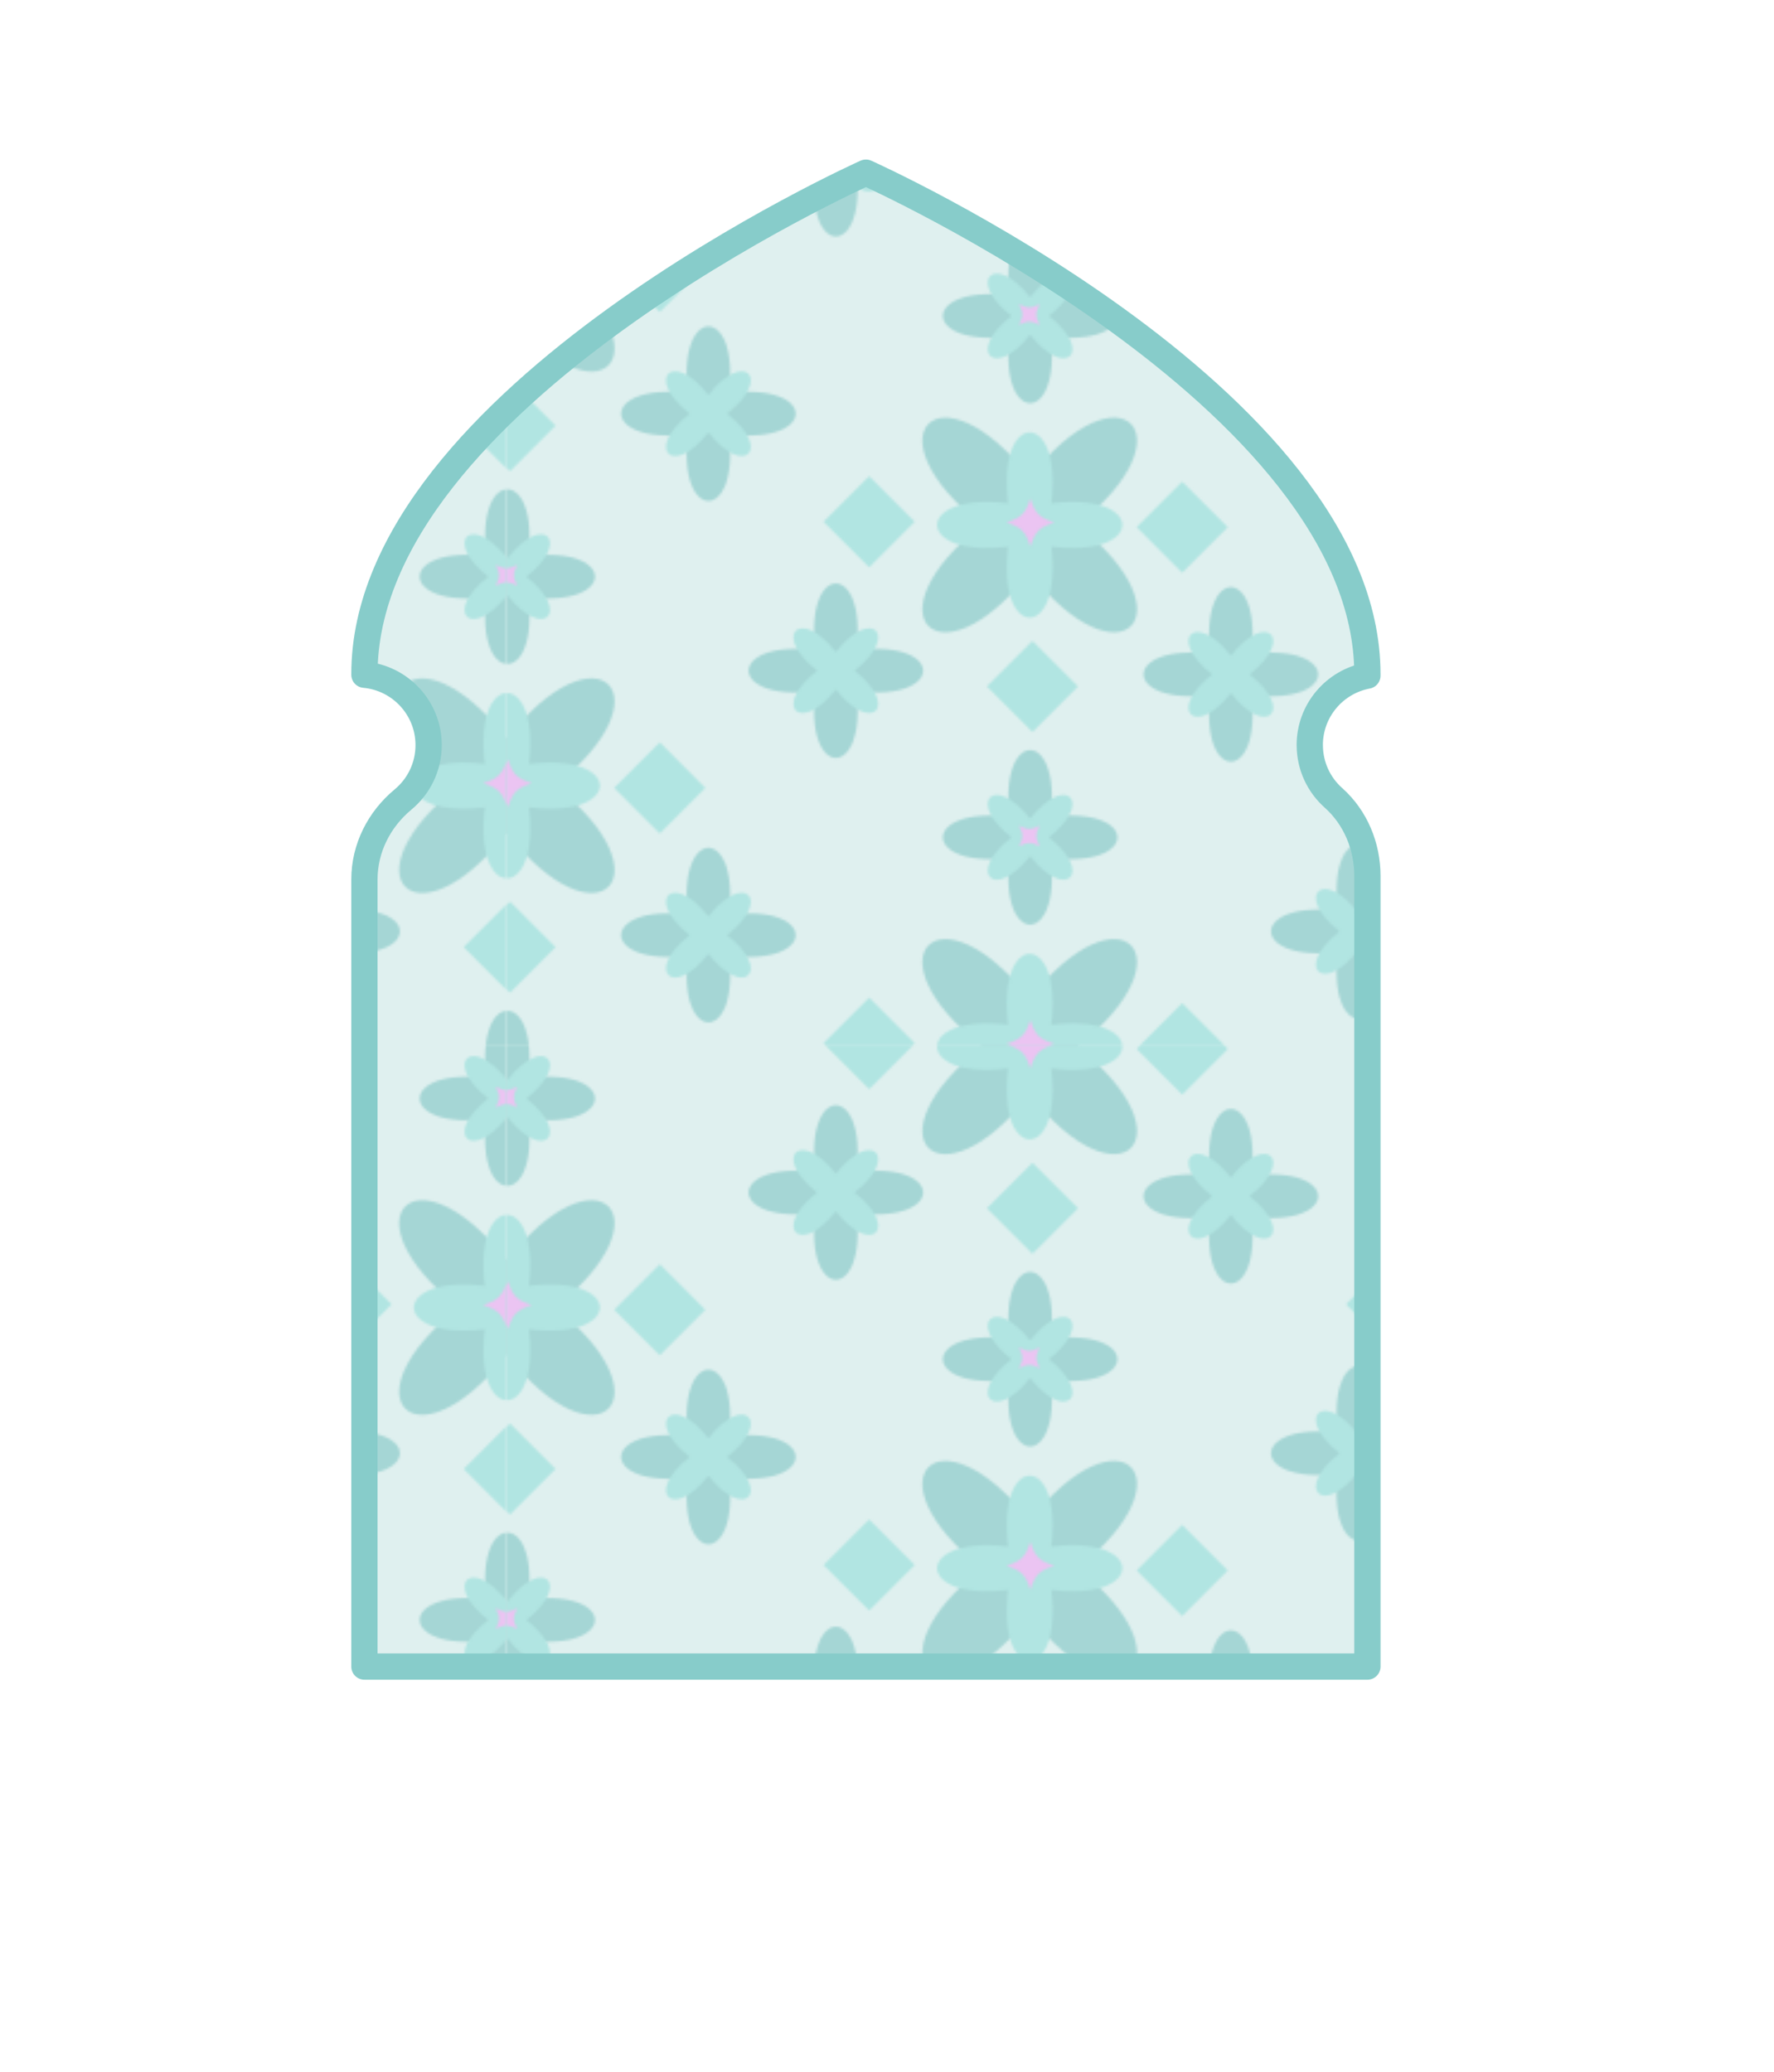 <?xml version="1.0" encoding="UTF-8"?>
<svg id="b" data-name="Ebene 2" xmlns="http://www.w3.org/2000/svg" xmlns:xlink="http://www.w3.org/1999/xlink" viewBox="0 0 743.05 867.91">
  <defs>
    <pattern id="d" data-name="Neues Muster 3" x="0" y="0" width="437.67" height="436.83" patternTransform="translate(-4605.47 1.33)" patternUnits="userSpaceOnUse" viewBox="0 0 437.67 436.83">
      <g>
        <rect width="437.67" height="436.83" style="fill: none;"/>
        <path d="M446.39,450.04c37.3-4.65,37.3,21.81,0,17.16,4.65,37.3-21.81,37.3-17.16,0-37.3,4.65-37.3-21.81,0-17.16-4.65-37.3,21.81-37.3,17.16,0Z" style="fill: #a5d6d5;"/>
        <path d="M8.72,450.04c37.3-4.65,37.3,21.81,0,17.16,4.65,37.3-21.81,37.3-17.16,0-37.3,4.65-37.3-21.81,0-17.16-4.65-37.3,21.81-37.3,17.16,0Z" style="fill: #a5d6d5;"/>
        <g>
          <path d="M457.52,327.77c48.62,37.83,17.95,68.5-19.89,19.89-37.83,48.62-68.5,17.95-19.89-19.89-48.62-37.83-17.95-68.5,19.89-19.89,37.83-48.62,68.5-17.95,19.89,19.89Z" style="fill: #a5d6d5;"/>
          <path d="M446.73,336.88c4.94,39.58-23.15,39.58-18.21,0-39.58,4.94-39.58-23.15,0-18.21-4.94-39.58,23.15-39.58,18.21,0,39.58-4.94,39.58,23.15,0,18.21Z" style="fill: #b1e5e2;"/>
          <path d="M447.92,326.73c-6.32,2.05-7.98,3.71-10.02,10.02-2.05-6.32-3.71-7.98-10.02-10.02,6.32-2.05,7.98-3.71,10.02-10.02,2.05,6.32,3.71,7.98,10.02,10.02Z" style="fill: #ebc4f2;"/>
          <path d="M365.01,380.22c37.3-4.65,37.3,21.81,0,17.16,4.65,37.3-21.81,37.3-17.16,0-37.3,4.65-37.3-21.81,0-17.16-4.65-37.3,21.81-37.3,17.16,0Z" style="fill: #a5d6d5;"/>
          <path d="M364.29,388.8c19.21,14.95,7.09,27.06-7.86,7.86-14.95,19.21-27.06,7.09-7.86-7.86-19.21-14.95-7.09-27.06,7.86-7.86,14.95-19.21,27.06-7.09,7.86,7.86Z" style="fill: #b1e5e2;"/>
          <path d="M446.39,231.62c37.3-4.65,37.3,21.81,0,17.16,4.65,37.3-21.81,37.3-17.16,0-37.3,4.65-37.3-21.81,0-17.16-4.65-37.3,21.81-37.3,17.16,0Z" style="fill: #a5d6d5;"/>
          <path d="M445.67,240.21c19.21,14.95,7.09,27.06-7.86,7.86-14.95,19.21-27.06,7.09-7.86-7.86-19.21-14.95-7.09-27.06,7.86-7.86,14.95-19.21,27.06-7.09,7.86,7.86Z" style="fill: #b1e5e2;"/>
          <path d="M441.8,235.32c-1.84,3.61-1.84,5.04,0,8.65-3.61-1.84-5.04-1.84-8.65,0,1.84-3.61,1.84-5.04,0-8.65,3.61,1.84,5.04,1.84,8.65,0Z" style="fill: #ebc4f2;"/>
          <polygon points="389.47 326.41 370.38 345.5 351.29 326.41 370.38 307.33 389.47 326.41" style="fill: #b1e5e2;"/>
          <polygon points="457.87 395.4 438.78 414.49 419.69 395.4 438.78 376.31 457.87 395.4" style="fill: #b1e5e2;"/>
        </g>
        <g>
          <path d="M238.68,436.98c48.62,37.83,17.95,68.5-19.89,19.89-37.83,48.62-68.5,17.95-19.89-19.89-48.62-37.83-17.95-68.5,19.89-19.89,37.83-48.62,68.5-17.95,19.89,19.89Z" style="fill: #a5d6d5;"/>
          <path d="M227.9,446.08c4.94,39.58-23.15,39.58-18.21,0-39.58,4.94-39.58-23.15,0-18.21-4.94-39.58,23.15-39.58,18.21,0,39.58-4.94,39.58,23.15,0,18.21Z" style="fill: #b1e5e2;"/>
          <polygon points="301.75 437.91 282.66 457 263.58 437.91 282.66 418.82 301.75 437.91" style="fill: #b1e5e2;"/>
          <path d="M229.08,435.94c-6.32,2.05-7.98,3.71-10.02,10.02-2.05-6.32-3.71-7.98-10.02-10.02,6.32-2.05,7.98-3.71,10.02-10.02,2.05,6.32,3.71,7.98,10.02,10.02Z" style="fill: #ebc4f2;"/>
          <path d="M227.55,340.83c37.3-4.65,37.3,21.81,0,17.16,4.65,37.3-21.81,37.3-17.16,0-37.3,4.65-37.3-21.81,0-17.16-4.65-37.3,21.81-37.3,17.16,0Z" style="fill: #a5d6d5;"/>
          <path d="M226.83,349.41c19.21,14.95,7.09,27.06-7.86,7.86-14.95,19.21-27.06,7.09-7.86-7.86-19.21-14.95-7.09-27.06,7.86-7.86,14.95-19.21,27.06-7.09,7.86,7.86Z" style="fill: #b1e5e2;"/>
          <path d="M222.96,344.52c-1.84,3.61-1.84,5.04,0,8.65-3.61-1.84-5.04-1.84-8.65,0,1.84-3.61,1.84-5.04,0-8.65,3.61,1.84,5.04,1.84,8.65,0Z" style="fill: #ebc4f2;"/>
          <polygon points="170.63 435.62 151.54 454.71 132.45 435.62 151.54 416.54 170.63 435.62" style="fill: #b1e5e2;"/>
        </g>
        <g>
          <path d="M19.84,327.77c48.62,37.83,17.95,68.5-19.89,19.89-37.83,48.62-68.5,17.95-19.89-19.89-48.62-37.83-17.95-68.5,19.89-19.89,37.83-48.62,68.5-17.95,19.89,19.89Z" style="fill: #a5d6d5;"/>
          <path d="M9.06,336.88c4.94,39.58-23.15,39.58-18.21,0-39.58,4.94-39.58-23.15,0-18.21-4.94-39.58,23.15-39.58,18.21,0,39.58-4.94,39.58,23.15,0,18.21Z" style="fill: #b1e5e2;"/>
          <polygon points="82.91 328.7 63.83 347.79 44.74 328.7 63.83 309.61 82.91 328.7" style="fill: #b1e5e2;"/>
          <path d="M10.25,326.73c-6.32,2.05-7.98,3.71-10.02,10.02-2.05-6.32-3.71-7.98-10.02-10.02,6.32-2.05,7.98-3.71,10.02-10.02,2.05,6.32,3.71,7.98,10.02,10.02Z" style="fill: #ebc4f2;"/>
          <path d="M8.72,231.62c37.3-4.65,37.3,21.81,0,17.16,4.65,37.3-21.81,37.3-17.16,0-37.3,4.65-37.3-21.81,0-17.16-4.65-37.3,21.81-37.3,17.16,0Z" style="fill: #a5d6d5;"/>
          <path d="M7.99,240.21c19.21,14.95,7.09,27.06-7.86,7.86-14.95,19.21-27.06,7.09-7.86-7.86-19.21-14.95-7.09-27.06,7.86-7.86,14.95-19.21,27.06-7.09,7.86,7.86Z" style="fill: #b1e5e2;"/>
          <path d="M4.13,235.32c-1.84,3.61-1.84,5.04,0,8.65-3.61-1.84-5.04-1.84-8.65,0,1.84-3.61,1.84-5.04,0-8.65,3.61,1.84,5.04,1.84,8.65,0Z" style="fill: #ebc4f2;"/>
          <path d="M92.8,381.78c37.3-4.65,37.3,21.81,0,17.16,4.65,37.3-21.81,37.3-17.16,0-37.3,4.65-37.3-21.81,0-17.16-4.65-37.3,21.81-37.3,17.16,0Z" style="fill: #a5d6d5;"/>
          <path d="M92.07,390.36c19.21,14.95,7.09,27.06-7.86,7.86-14.95,19.21-27.06,7.09-7.86-7.86-19.21-14.95-7.09-27.06,7.86-7.86,14.95-19.21,27.06-7.09,7.86,7.86Z" style="fill: #b1e5e2;"/>
          <polygon points="20.19 395.4 1.11 414.49 -17.98 395.4 1.11 376.31 20.19 395.4" style="fill: #b1e5e2;"/>
        </g>
        <g>
          <path d="M457.52,109.35c48.62,37.83,17.95,68.5-19.89,19.89-37.83,48.62-68.5,17.95-19.89-19.89-48.62-37.83-17.95-68.5,19.89-19.89,37.83-48.62,68.5-17.95,19.89,19.89Z" style="fill: #a5d6d5;"/>
          <path d="M446.73,118.46c4.94,39.58-23.15,39.58-18.21,0-39.58,4.94-39.58-23.15,0-18.21-4.94-39.58,23.15-39.58,18.21,0,39.58-4.94,39.58,23.15,0,18.21Z" style="fill: #b1e5e2;"/>
          <path d="M447.92,108.31c-6.32,2.05-7.98,3.71-10.02,10.02-2.05-6.32-3.71-7.98-10.02-10.02,6.32-2.05,7.98-3.71,10.02-10.02,2.05,6.32,3.71,7.98,10.02,10.02Z" style="fill: #ebc4f2;"/>
          <path d="M365.01,161.8c37.3-4.65,37.3,21.81,0,17.16,4.65,37.3-21.81,37.3-17.16,0-37.3,4.65-37.3-21.81,0-17.16-4.65-37.3,21.81-37.3,17.16,0Z" style="fill: #a5d6d5;"/>
          <path d="M364.29,170.38c19.21,14.95,7.09,27.06-7.86,7.86-14.95,19.21-27.06,7.09-7.86-7.86-19.21-14.95-7.09-27.06,7.86-7.86,14.95-19.21,27.06-7.09,7.86,7.86Z" style="fill: #b1e5e2;"/>
          <path d="M446.39,13.21c37.3-4.65,37.3,21.81,0,17.16,4.65,37.3-21.81,37.3-17.16,0-37.3,4.65-37.3-21.81,0-17.16-4.65-37.3,21.81-37.3,17.16,0Z" style="fill: #a5d6d5;"/>
          <path d="M445.67,21.79c19.21,14.95,7.09,27.06-7.86,7.86-14.95,19.21-27.06,7.09-7.86-7.86-19.21-14.95-7.09-27.06,7.86-7.86,14.95-19.21,27.06-7.09,7.86,7.86Z" style="fill: #b1e5e2;"/>
          <path d="M441.8,16.9c-1.84,3.61-1.84,5.04,0,8.65-3.61-1.84-5.04-1.84-8.65,0,1.84-3.61,1.84-5.04,0-8.65,3.61,1.84,5.04,1.84,8.65,0Z" style="fill: #ebc4f2;"/>
          <polygon points="389.47 108 370.38 127.09 351.29 108 370.38 88.91 389.47 108" style="fill: #b1e5e2;"/>
          <polygon points="457.87 176.98 438.78 196.07 419.69 176.98 438.78 157.9 457.87 176.98" style="fill: #b1e5e2;"/>
        </g>
        <g>
          <path d="M238.68,218.56c48.62,37.83,17.95,68.5-19.89,19.89-37.83,48.62-68.5,17.95-19.89-19.89-48.62-37.83-17.95-68.5,19.89-19.89,37.83-48.62,68.5-17.95,19.89,19.89Z" style="fill: #a5d6d5;"/>
          <path d="M227.9,227.67c4.94,39.58-23.15,39.58-18.21,0-39.58,4.94-39.58-23.15,0-18.21-4.94-39.58,23.15-39.58,18.21,0,39.58-4.94,39.58,23.15,0,18.21Z" style="fill: #b1e5e2;"/>
          <polygon points="301.75 219.49 282.66 238.58 263.58 219.49 282.66 200.4 301.75 219.49" style="fill: #b1e5e2;"/>
          <path d="M229.08,217.52c-6.32,2.05-7.98,3.71-10.02,10.02-2.05-6.32-3.71-7.98-10.02-10.02,6.32-2.05,7.98-3.71,10.02-10.02,2.05,6.32,3.71,7.98,10.02,10.02Z" style="fill: #ebc4f2;"/>
          <path d="M146.18,271.01c37.3-4.65,37.3,21.81,0,17.16,4.65,37.3-21.81,37.3-17.16,0-37.3,4.65-37.3-21.81,0-17.16-4.65-37.3,21.81-37.3,17.16,0Z" style="fill: #a5d6d5;"/>
          <path d="M145.45,279.59c19.21,14.95,7.09,27.06-7.86,7.86-14.95,19.21-27.06,7.09-7.86-7.86-19.21-14.95-7.09-27.06,7.86-7.86,14.95-19.21,27.06-7.09,7.86,7.86Z" style="fill: #b1e5e2;"/>
          <path d="M227.55,122.42c37.3-4.65,37.3,21.81,0,17.16,4.65,37.3-21.81,37.3-17.16,0-37.3,4.65-37.3-21.81,0-17.16-4.65-37.3,21.81-37.3,17.16,0Z" style="fill: #a5d6d5;"/>
          <path d="M226.83,131c19.21,14.95,7.09,27.06-7.86,7.86-14.95,19.21-27.06,7.09-7.86-7.86-19.21-14.95-7.09-27.06,7.86-7.86,14.95-19.21,27.06-7.09,7.86,7.86Z" style="fill: #b1e5e2;"/>
          <path d="M222.96,126.11c-1.84,3.61-1.84,5.04,0,8.65-3.61-1.84-5.04-1.84-8.65,0,1.84-3.61,1.84-5.04,0-8.65,3.61,1.84,5.04,1.84,8.65,0Z" style="fill: #ebc4f2;"/>
          <polygon points="170.63 217.21 151.54 236.29 132.45 217.21 151.54 198.12 170.63 217.21" style="fill: #b1e5e2;"/>
          <path d="M311.63,272.57c37.3-4.65,37.3,21.81,0,17.16,4.65,37.3-21.81,37.3-17.16,0-37.3,4.65-37.3-21.81,0-17.16-4.65-37.3,21.81-37.3,17.16,0Z" style="fill: #a5d6d5;"/>
          <path d="M310.91,281.15c19.21,14.95,7.09,27.06-7.86,7.86-14.95,19.21-27.06,7.09-7.86-7.86-19.21-14.95-7.09-27.06,7.86-7.86,14.95-19.21,27.06-7.09,7.86,7.86Z" style="fill: #b1e5e2;"/>
          <polygon points="239.03 286.19 219.94 305.28 200.85 286.19 219.94 267.11 239.03 286.19" style="fill: #b1e5e2;"/>
        </g>
        <g>
          <path d="M19.84,109.35C68.46,147.19,37.79,177.86-.05,129.24c-37.83,48.62-68.5,17.95-19.89-19.89C-68.55,71.52-37.88,40.85-.05,89.47c37.83-48.62,68.5-17.95,19.89,19.89Z" style="fill: #a5d6d5;"/>
          <path d="M9.06,118.46c4.94,39.58-23.15,39.58-18.21,0-39.58,4.94-39.58-23.15,0-18.21-4.94-39.58,23.15-39.58,18.21,0,39.58-4.94,39.58,23.15,0,18.21Z" style="fill: #b1e5e2;"/>
          <polygon points="82.91 110.28 63.83 129.37 44.74 110.28 63.83 91.19 82.91 110.28" style="fill: #b1e5e2;"/>
          <path d="M10.25,108.31c-6.32,2.05-7.98,3.71-10.02,10.02-2.05-6.32-3.71-7.98-10.02-10.02,6.32-2.05,7.98-3.71,10.02-10.02,2.05,6.32,3.71,7.98,10.02,10.02Z" style="fill: #ebc4f2;"/>
          <path d="M8.72,13.21c37.3-4.65,37.3,21.81,0,17.16,4.65,37.3-21.81,37.3-17.16,0-37.3,4.65-37.3-21.81,0-17.16-4.65-37.3,21.81-37.3,17.16,0Z" style="fill: #a5d6d5;"/>
          <path d="M7.99,21.79c19.21,14.95,7.09,27.06-7.86,7.86-14.95,19.21-27.06,7.09-7.86-7.86C-26.93,6.84-14.81-5.27.14,13.93c14.95-19.21,27.06-7.09,7.86,7.86Z" style="fill: #b1e5e2;"/>
          <path d="M4.13,16.9c-1.84,3.61-1.84,5.04,0,8.65-3.61-1.84-5.04-1.84-8.65,0,1.84-3.61,1.84-5.04,0-8.65,3.61,1.84,5.04,1.84,8.65,0Z" style="fill: #ebc4f2;"/>
          <path d="M92.8,163.36c37.3-4.65,37.3,21.81,0,17.16,4.65,37.3-21.81,37.3-17.16,0-37.3,4.65-37.3-21.81,0-17.16-4.65-37.3,21.81-37.3,17.16,0Z" style="fill: #a5d6d5;"/>
          <path d="M92.07,171.94c19.21,14.95,7.09,27.06-7.86,7.86-14.95,19.21-27.06,7.09-7.86-7.86-19.21-14.95-7.09-27.06,7.86-7.86,14.95-19.21,27.06-7.09,7.86,7.86Z" style="fill: #b1e5e2;"/>
          <polygon points="20.19 176.98 1.11 196.07 -17.98 176.98 1.11 157.9 20.19 176.98" style="fill: #b1e5e2;"/>
        </g>
        <g>
          <path d="M238.68.15c48.62,37.83,17.95,68.5-19.89,19.89-37.83,48.62-68.5,17.95-19.89-19.89-48.62-37.83-17.95-68.5,19.89-19.89,37.83-48.62,68.5-17.95,19.89,19.89Z" style="fill: #a5d6d5;"/>
          <path d="M227.9,9.25c4.94,39.58-23.15,39.58-18.21,0-39.58,4.94-39.58-23.15,0-18.21-4.94-39.58,23.15-39.58,18.21,0,39.58-4.94,39.58,23.15,0,18.21Z" style="fill: #b1e5e2;"/>
          <polygon points="301.75 1.07 282.66 20.16 263.58 1.07 282.66 -18.01 301.75 1.07" style="fill: #b1e5e2;"/>
          <path d="M229.08-.9c-6.32,2.05-7.98,3.71-10.02,10.02-2.05-6.32-3.71-7.98-10.02-10.02,6.32-2.05,7.98-3.71,10.02-10.02,2.05,6.32,3.71,7.98,10.02,10.02Z" style="fill: #ebc4f2;"/>
          <path d="M146.18,52.59c37.3-4.65,37.3,21.81,0,17.16,4.65,37.3-21.81,37.3-17.16,0-37.3,4.65-37.3-21.81,0-17.16-4.65-37.3,21.81-37.3,17.16,0Z" style="fill: #a5d6d5;"/>
          <path d="M145.45,61.17c19.21,14.95,7.09,27.06-7.86,7.86-14.95,19.21-27.06,7.09-7.86-7.86-19.21-14.95-7.09-27.06,7.86-7.86,14.95-19.21,27.06-7.09,7.86,7.86Z" style="fill: #b1e5e2;"/>
          <polygon points="170.63 -1.21 151.54 17.88 132.45 -1.21 151.54 -20.3 170.63 -1.21" style="fill: #b1e5e2;"/>
          <path d="M311.63,54.15c37.3-4.65,37.3,21.81,0,17.16,4.65,37.3-21.81,37.3-17.16,0-37.3,4.65-37.3-21.81,0-17.16-4.65-37.3,21.81-37.3,17.16,0Z" style="fill: #a5d6d5;"/>
          <path d="M310.91,62.73c19.21,14.95,7.09,27.06-7.86,7.86-14.95,19.21-27.06,7.09-7.86-7.86-19.21-14.95-7.09-27.06,7.86-7.86,14.95-19.21,27.06-7.09,7.86,7.86Z" style="fill: #b1e5e2;"/>
          <polygon points="239.03 67.78 219.94 86.86 200.85 67.78 219.94 48.69 239.03 67.78" style="fill: #b1e5e2;"/>
        </g>
      </g>
    </pattern>
  </defs>
  <g id="c" data-name="Moschee Fenster">
    <g>
      <path d="M548.6,312.09c0-14.48,10.4-26.53,24.14-29.09v-.63c0-116.01-210.05-210.05-210.05-210.05h0s-210.05,94.04-210.05,210.05v.25c15.08,1.37,26.89,14.04,26.89,29.47,0,9.16-4.16,17.35-10.7,22.78-10.04,8.33-16.19,20.44-16.19,33.48v329.72h420.11v-331.13c0-12.41-4.95-24.49-14.22-32.75-6.09-5.42-9.92-13.31-9.92-22.11Z" style="fill: #bfe1df; opacity: .49;"/>
      <path d="M548.6,312.09c0-14.48,10.4-26.53,24.14-29.09v-.63c0-116.01-210.05-210.05-210.05-210.05h0s-210.05,94.04-210.05,210.05v.25c15.08,1.37,26.89,14.04,26.89,29.47,0,9.16-4.16,17.35-10.7,22.78-10.04,8.33-16.19,20.44-16.19,33.48v329.72h420.11v-331.13c0-12.41-4.95-24.49-14.22-32.75-6.09-5.42-9.92-13.31-9.92-22.11Z" style="fill: url(#d);"/>
      <path d="M548.6,312.09c0-14.48,10.4-26.53,24.14-29.09v-.63c0-116.01-210.05-210.05-210.05-210.05h0s-210.05,94.04-210.05,210.05v.25c15.08,1.37,26.89,14.04,26.89,29.47,0,9.16-4.16,17.35-10.7,22.78-10.04,8.33-16.19,20.44-16.19,33.48v329.72h420.11v-331.13c0-12.41-4.95-24.49-14.22-32.75-6.09-5.42-9.92-13.31-9.92-22.11Z" style="fill: none; stroke: #87ccca; stroke-linecap: round; stroke-linejoin: round; stroke-width: 11px;"/>
    </g>
  </g>
  <g id="e" data-name="Rechteck">
    <rect width="743.05" height="867.91" style="fill: none;"/>
  </g>
</svg>